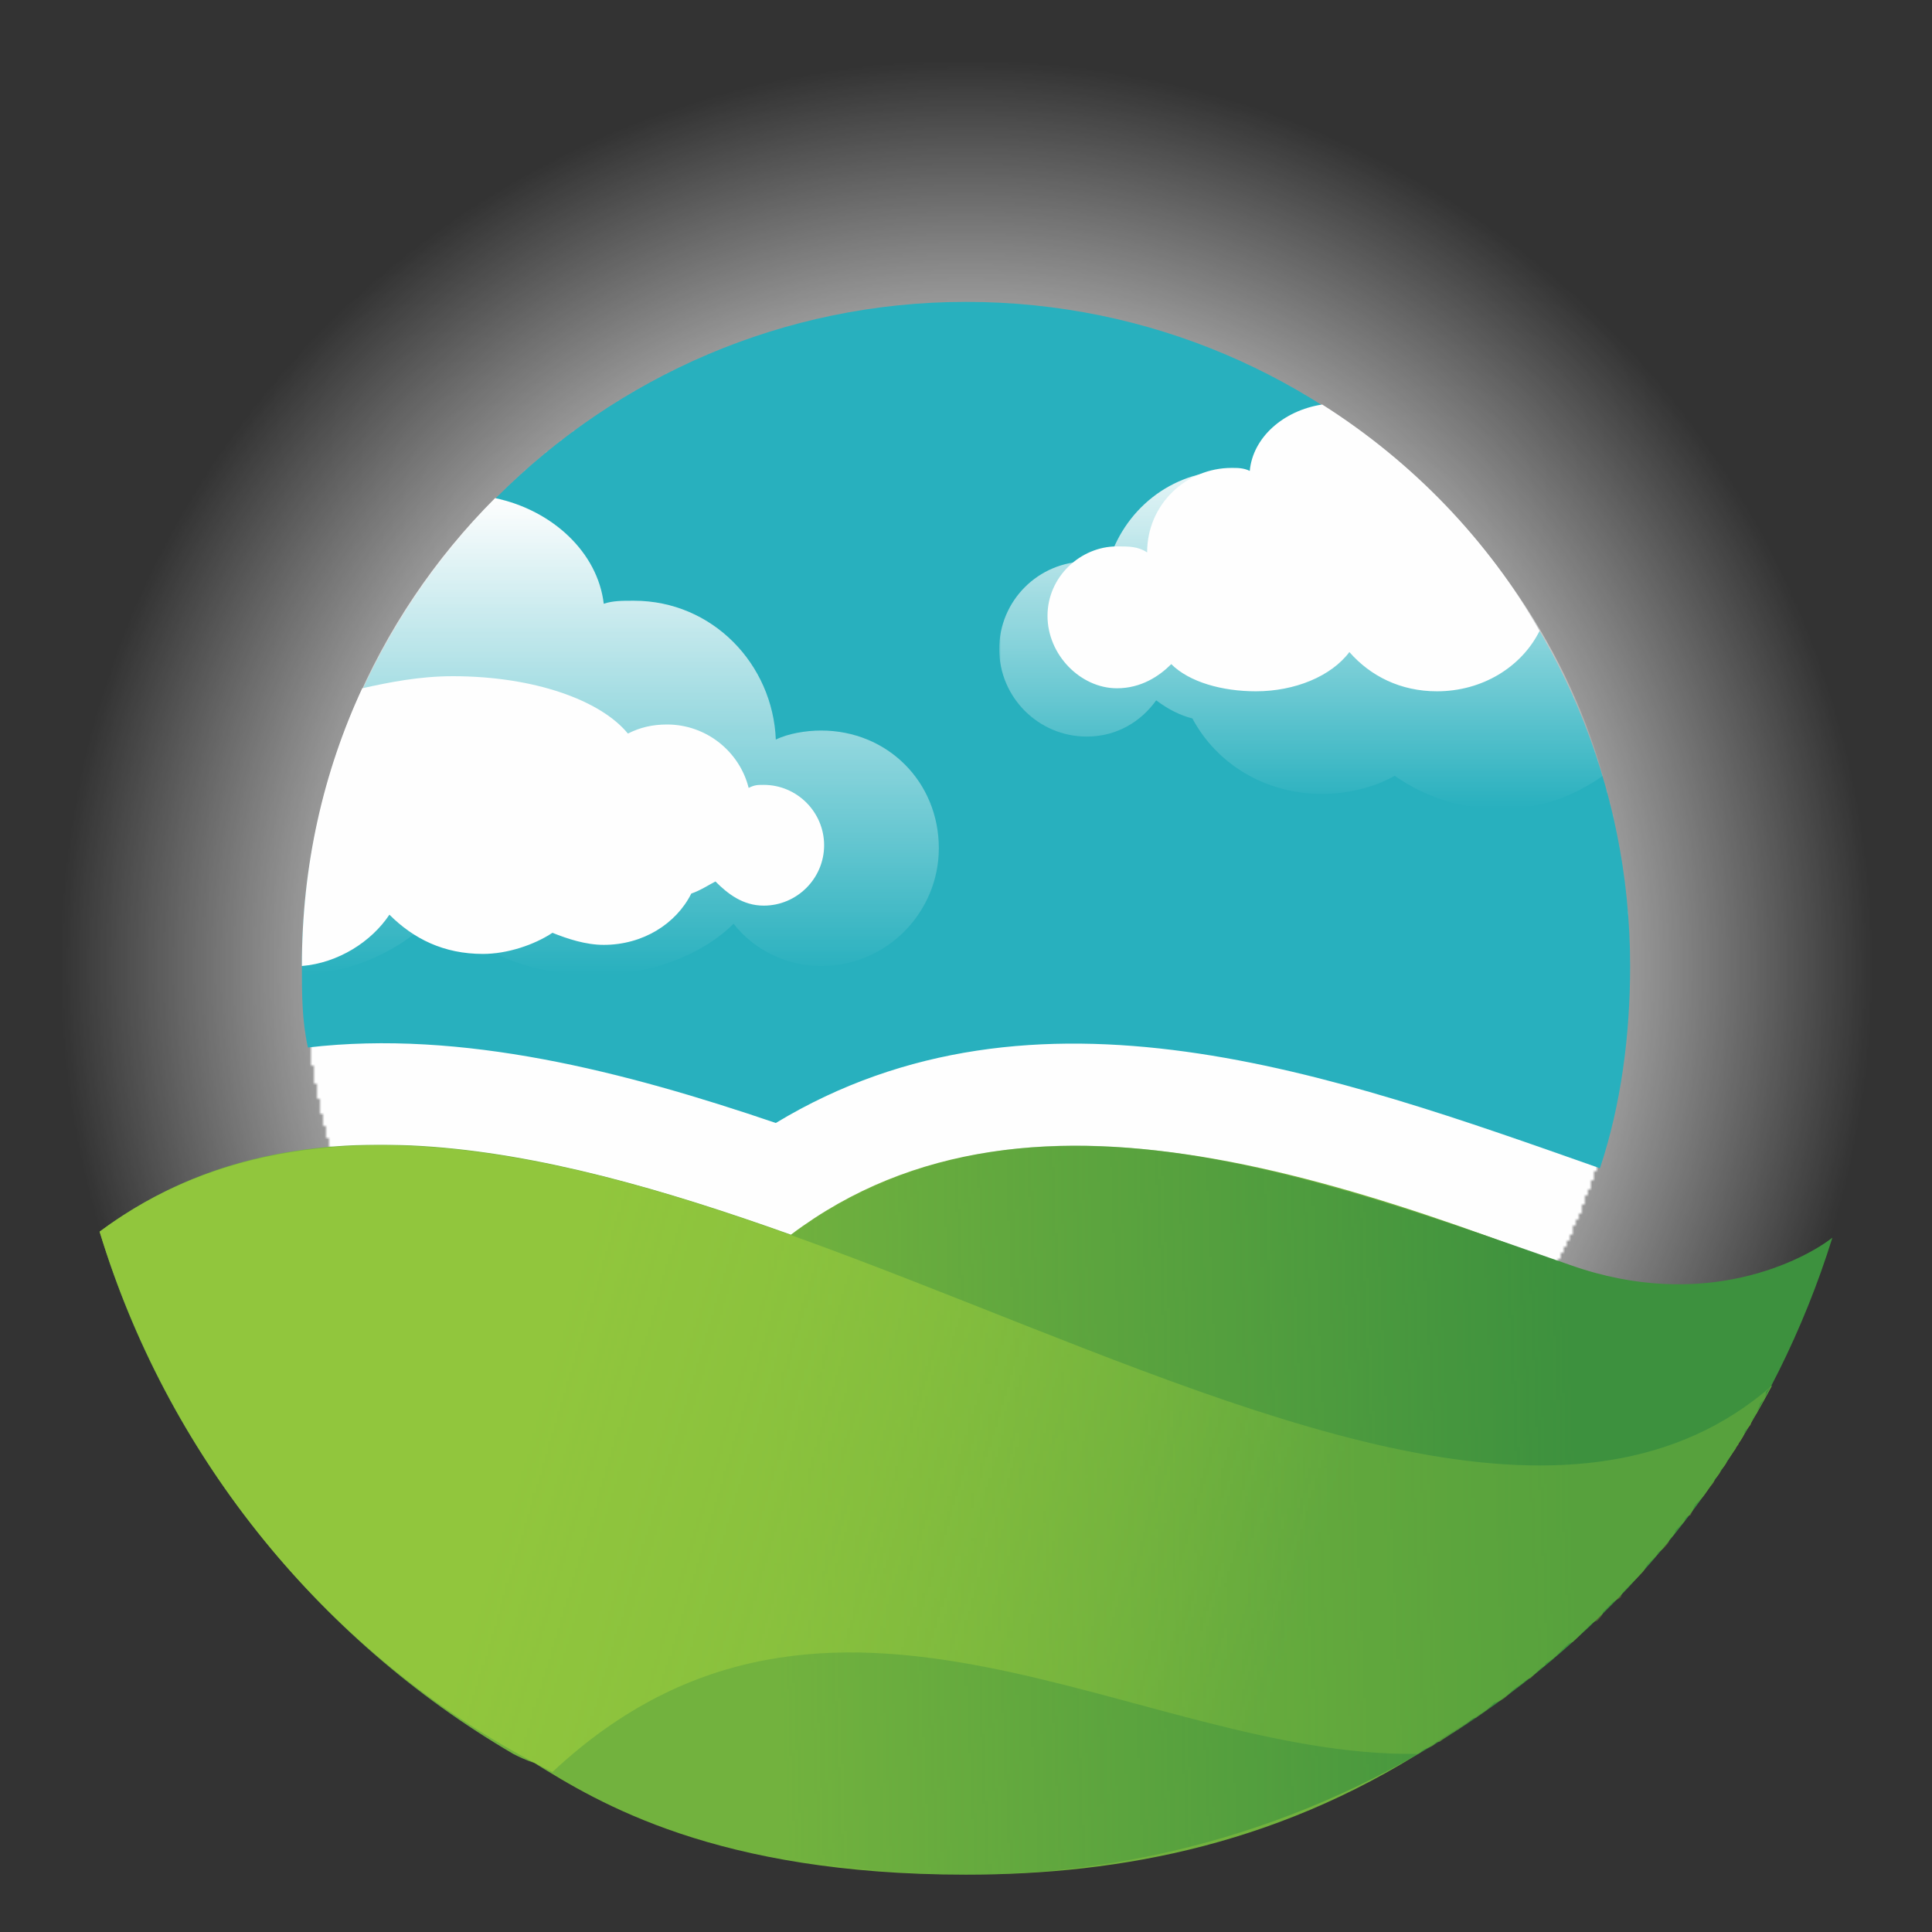 <?xml version="1.0" encoding="UTF-8"?>
<!DOCTYPE svg PUBLIC "-//W3C//DTD SVG 1.1//EN" "http://www.w3.org/Graphics/SVG/1.1/DTD/svg11.dtd">
<!-- Creator: CorelDRAW X7 -->
<svg xmlns="http://www.w3.org/2000/svg" xml:space="preserve" width="76.842mm" height="76.842mm" version="1.1" style="shape-rendering:geometricPrecision; text-rendering:geometricPrecision; image-rendering:optimizeQuality; fill-rule:evenodd; clip-rule:evenodd"
viewBox="0 0 640 640"
 xmlns:xlink="http://www.w3.org/1999/xlink">
 <rect x="0" y="0" width="640" height="640" fill="#333333" stroke="none"/>
 <defs>
  <style type="text/css">
   <![CDATA[
    .fil0 {fill:none}
    .fil1 {fill:#FEFEFE}
    .fil5 {fill:#28B0BE}
    .fil3 {fill:#3D913E}
    .fil2 {fill:#72B23E}
    .fil4 {fill:#91C63D}
   ]]>
  </style>
   <mask id="id0">
  <radialGradient id="id1" gradientUnits="userSpaceOnUse" cx="320.13" cy="320.13" r="300.552" fx="320.13" fy="320.13">
   <stop offset="0" style="stop-opacity:1; stop-color:white"/>
   <stop offset="0.729" style="stop-opacity:1; stop-color:white"/>
   <stop offset="0.561" style="stop-opacity:0.502; stop-color:white"/>
   <stop offset="1" style="stop-opacity:0; stop-color:white"/>
  </radialGradient>
    <rect style="fill:url(#id1)" x="19" y="19" width="603" height="603"/>
   </mask>
   <mask id="id2">
  <linearGradient id="id3" gradientUnits="userSpaceOnUse" x1="451.433" y1="536.25" x2="180.488" y2="463.843">
   <stop offset="0" style="stop-opacity:1; stop-color:white"/>
   <stop offset="1" style="stop-opacity:1; stop-color:white"/>
  </linearGradient>
    <rect style="fill:url(#id3)" x="32" y="379" width="568" height="243"/>
   </mask>
   <mask id="id4">
  <linearGradient id="id5" gradientUnits="userSpaceOnUse" x1="522.662" y1="493.895" x2="254.326" y2="506.228">
   <stop offset="0" style="stop-opacity:1; stop-color:white"/>
   <stop offset="1" style="stop-opacity:0; stop-color:white"/>
  </linearGradient>
    <rect style="fill:url(#id5)" x="169" y="379" width="439" height="243"/>
   </mask>
   <mask id="id6">
  <linearGradient id="id7" gradientUnits="userSpaceOnUse" x1="434.299" y1="520.696" x2="185.317" y2="446.167">
   <stop offset="0" style="stop-opacity:0.302; stop-color:white"/>
   <stop offset="1" style="stop-opacity:1; stop-color:white"/>
  </linearGradient>
    <rect style="fill:url(#id7)" x="32" y="379" width="556" height="210"/>
   </mask>
    <mask id="id8">
  <linearGradient id="id9" gradientUnits="userSpaceOnUse" x1="205.648" y1="165.26" x2="205.648" y2="322.914">
   <stop offset="0" style="stop-opacity:1; stop-color:white"/>
   <stop offset="1" style="stop-opacity:0; stop-color:white"/>
  </linearGradient>
     <rect style="fill:url(#id9)" x="99" y="164" width="213" height="159"/>
    </mask>
    <mask id="id10">
  <linearGradient id="id11" gradientUnits="userSpaceOnUse" x1="431.299" y1="143.602" x2="431.299" y2="267.922">
   <stop offset="0" style="stop-opacity:1; stop-color:white"/>
   <stop offset="1" style="stop-opacity:0; stop-color:white"/>
  </linearGradient>
     <rect style="fill:url(#id11)" x="331" y="143" width="202" height="126"/>
    </mask>
 </defs>
 <g id="Слой_x0020_1">
  <circle class="fil0" cx="320" cy="320" r="320"/>
  <path class="fil1" style="mask:url(#id0)" d="M320 20c166,0 301,134 301,300 0,166 -135,301 -301,301 -166,0 -300,-135 -300,-301 0,-166 134,-300 300,-300z"/>
  <path class="fil2" style="mask:url(#id2)" d="M33 408c63,-47 145,-29 229,1 81,-61 194,-15 302,28 16,6 26,2 35,-5 -5,11 -11,21 -17,31 2,-2 3,-3 5,-4 -25,47 -62,88 -108,116 -53,36 -108,46 -159,46 -83,0 -122,-24 -143,-37 -3,-1 -5,-2 -7,-3l0 0 0 0c-65,-38 -115,-100 -137,-173z"/>
  <path class="fil3" style="mask:url(#id4)" d="M249 420c77,-70 174,-35 271,-1 45,16 78,-2 87,-9 -38,122 -152,211 -287,211 -55,0 -106,-15 -150,-40l79 -161z"/>
  <path class="fil4" style="mask:url(#id6)" d="M33 408c155,-115 428,161 554,51 -1,1 -1,1 -2,2 0,2 -1,3 -2,4 0,1 -1,2 -1,3 -1,1 -2,3 -2,4 -1,1 -1,1 -2,2 0,1 -1,3 -2,4 0,1 -1,1 -1,2 -1,1 -2,3 -3,4 0,1 -1,2 -2,3 0,1 -1,2 -2,3 0,1 -1,2 -1,2 -1,1 -2,3 -3,4 -1,1 -1,1 -2,2 -1,1 -1,2 -2,4 -1,0 -2,1 -2,2 -1,1 -2,2 -3,3 0,1 -1,2 -2,3 0,1 -1,2 -2,3 -1,1 -2,1 -2,2 -1,1 -2,2 -3,3 -1,1 -1,2 -2,3 -1,1 -2,2 -3,3 -1,1 -1,1 -2,2 -1,1 -2,2 -2,3 -1,1 -2,1 -3,2 -1,1 -2,2 -3,3 0,1 -1,2 -2,3 -1,0 -2,1 -3,2 -1,1 -2,2 -3,3 0,0 -1,1 -2,2 -1,0 -2,1 -3,2 -1,1 -2,2 -2,2 -1,1 -2,2 -4,3 0,1 -1,1 -2,2 -1,1 -2,2 -3,3 -1,0 -2,1 -2,1 -1,1 -3,2 -4,3 -1,1 -1,1 -2,2 -1,1 -3,2 -4,2 -1,1 -1,1 -2,2 -1,1 -3,2 -4,3 0,0 -1,0 -2,1 -1,1 -3,2 -4,3 -1,0 -1,1 -2,1 -1,1 -3,2 -4,3 -1,0 -1,0 -2,1 -1,1 -3,1 -4,2 -1,1 -1,1 -2,1l0 0c-92,1 -194,-80 -286,6 -72,-36 -126,-101 -150,-179z"/>
  <g id="_2629060753472">
   <path class="fil5" d="M320 100c122,0 220,99 220,220 0,23 -3,46 -10,67 -88,-31 -187,-67 -273,-15 -50,-17 -104,-31 -155,-25 -2,-9 -2,-18 -2,-27 0,-121 99,-220 220,-220z"/>
   <path class="fil1" style="mask:url(#id8)" d="M272 242c22,0 39,17 39,39 0,21 -17,39 -39,39 -11,0 -22,-5 -29,-14 -10,10 -27,17 -46,17 -23,0 -42,-9 -51,-22 -11,13 -28,21 -46,22 0,-1 0,-2 0,-3 0,-60 24,-115 64,-155 19,4 34,18 36,35 3,-1 6,-1 10,-1 26,0 46,21 47,46 4,-2 10,-3 15,-3z"/>
   <path class="fil1" style="mask:url(#id10)" d="M360 186c-16,0 -29,13 -29,29 0,16 13,29 29,29 10,0 18,-5 23,-12 4,3 8,5 12,6 8,15 24,25 43,25 8,0 17,-2 24,-6 10,7 22,11 35,11 13,0 24,-4 34,-11 -13,-46 -42,-85 -79,-113 -12,4 -21,10 -26,16 -6,-2 -12,-4 -19,-4 -19,0 -35,13 -40,31 -2,-1 -4,-1 -7,-1z"/>
   <path class="fil1" d="M253 260c11,0 20,9 20,20 0,11 -9,20 -20,20 -7,0 -12,-4 -16,-8 -2,1 -5,3 -8,4 -5,10 -16,17 -29,17 -6,0 -12,-2 -17,-4 -6,4 -15,7 -23,7 -13,0 -23,-5 -31,-13 -6,9 -17,16 -29,17 0,-33 7,-64 20,-92 9,-2 19,-4 30,-4 27,0 49,8 58,19 4,-2 8,-3 13,-3 13,0 24,9 27,21 2,-1 3,-1 5,-1z"/>
   <path class="fil1" d="M370 181c-12,0 -23,10 -23,23 0,13 11,24 23,24 8,0 14,-4 18,-8 6,6 17,9 28,9 13,0 25,-5 31,-13 7,8 17,13 29,13 15,0 28,-8 34,-20 -17,-30 -42,-56 -72,-75 -13,2 -23,11 -24,22 -2,-1 -4,-1 -6,-1 -15,0 -28,12 -28,28 -3,-2 -6,-2 -10,-2z"/>
  </g>
 </g>
</svg>
